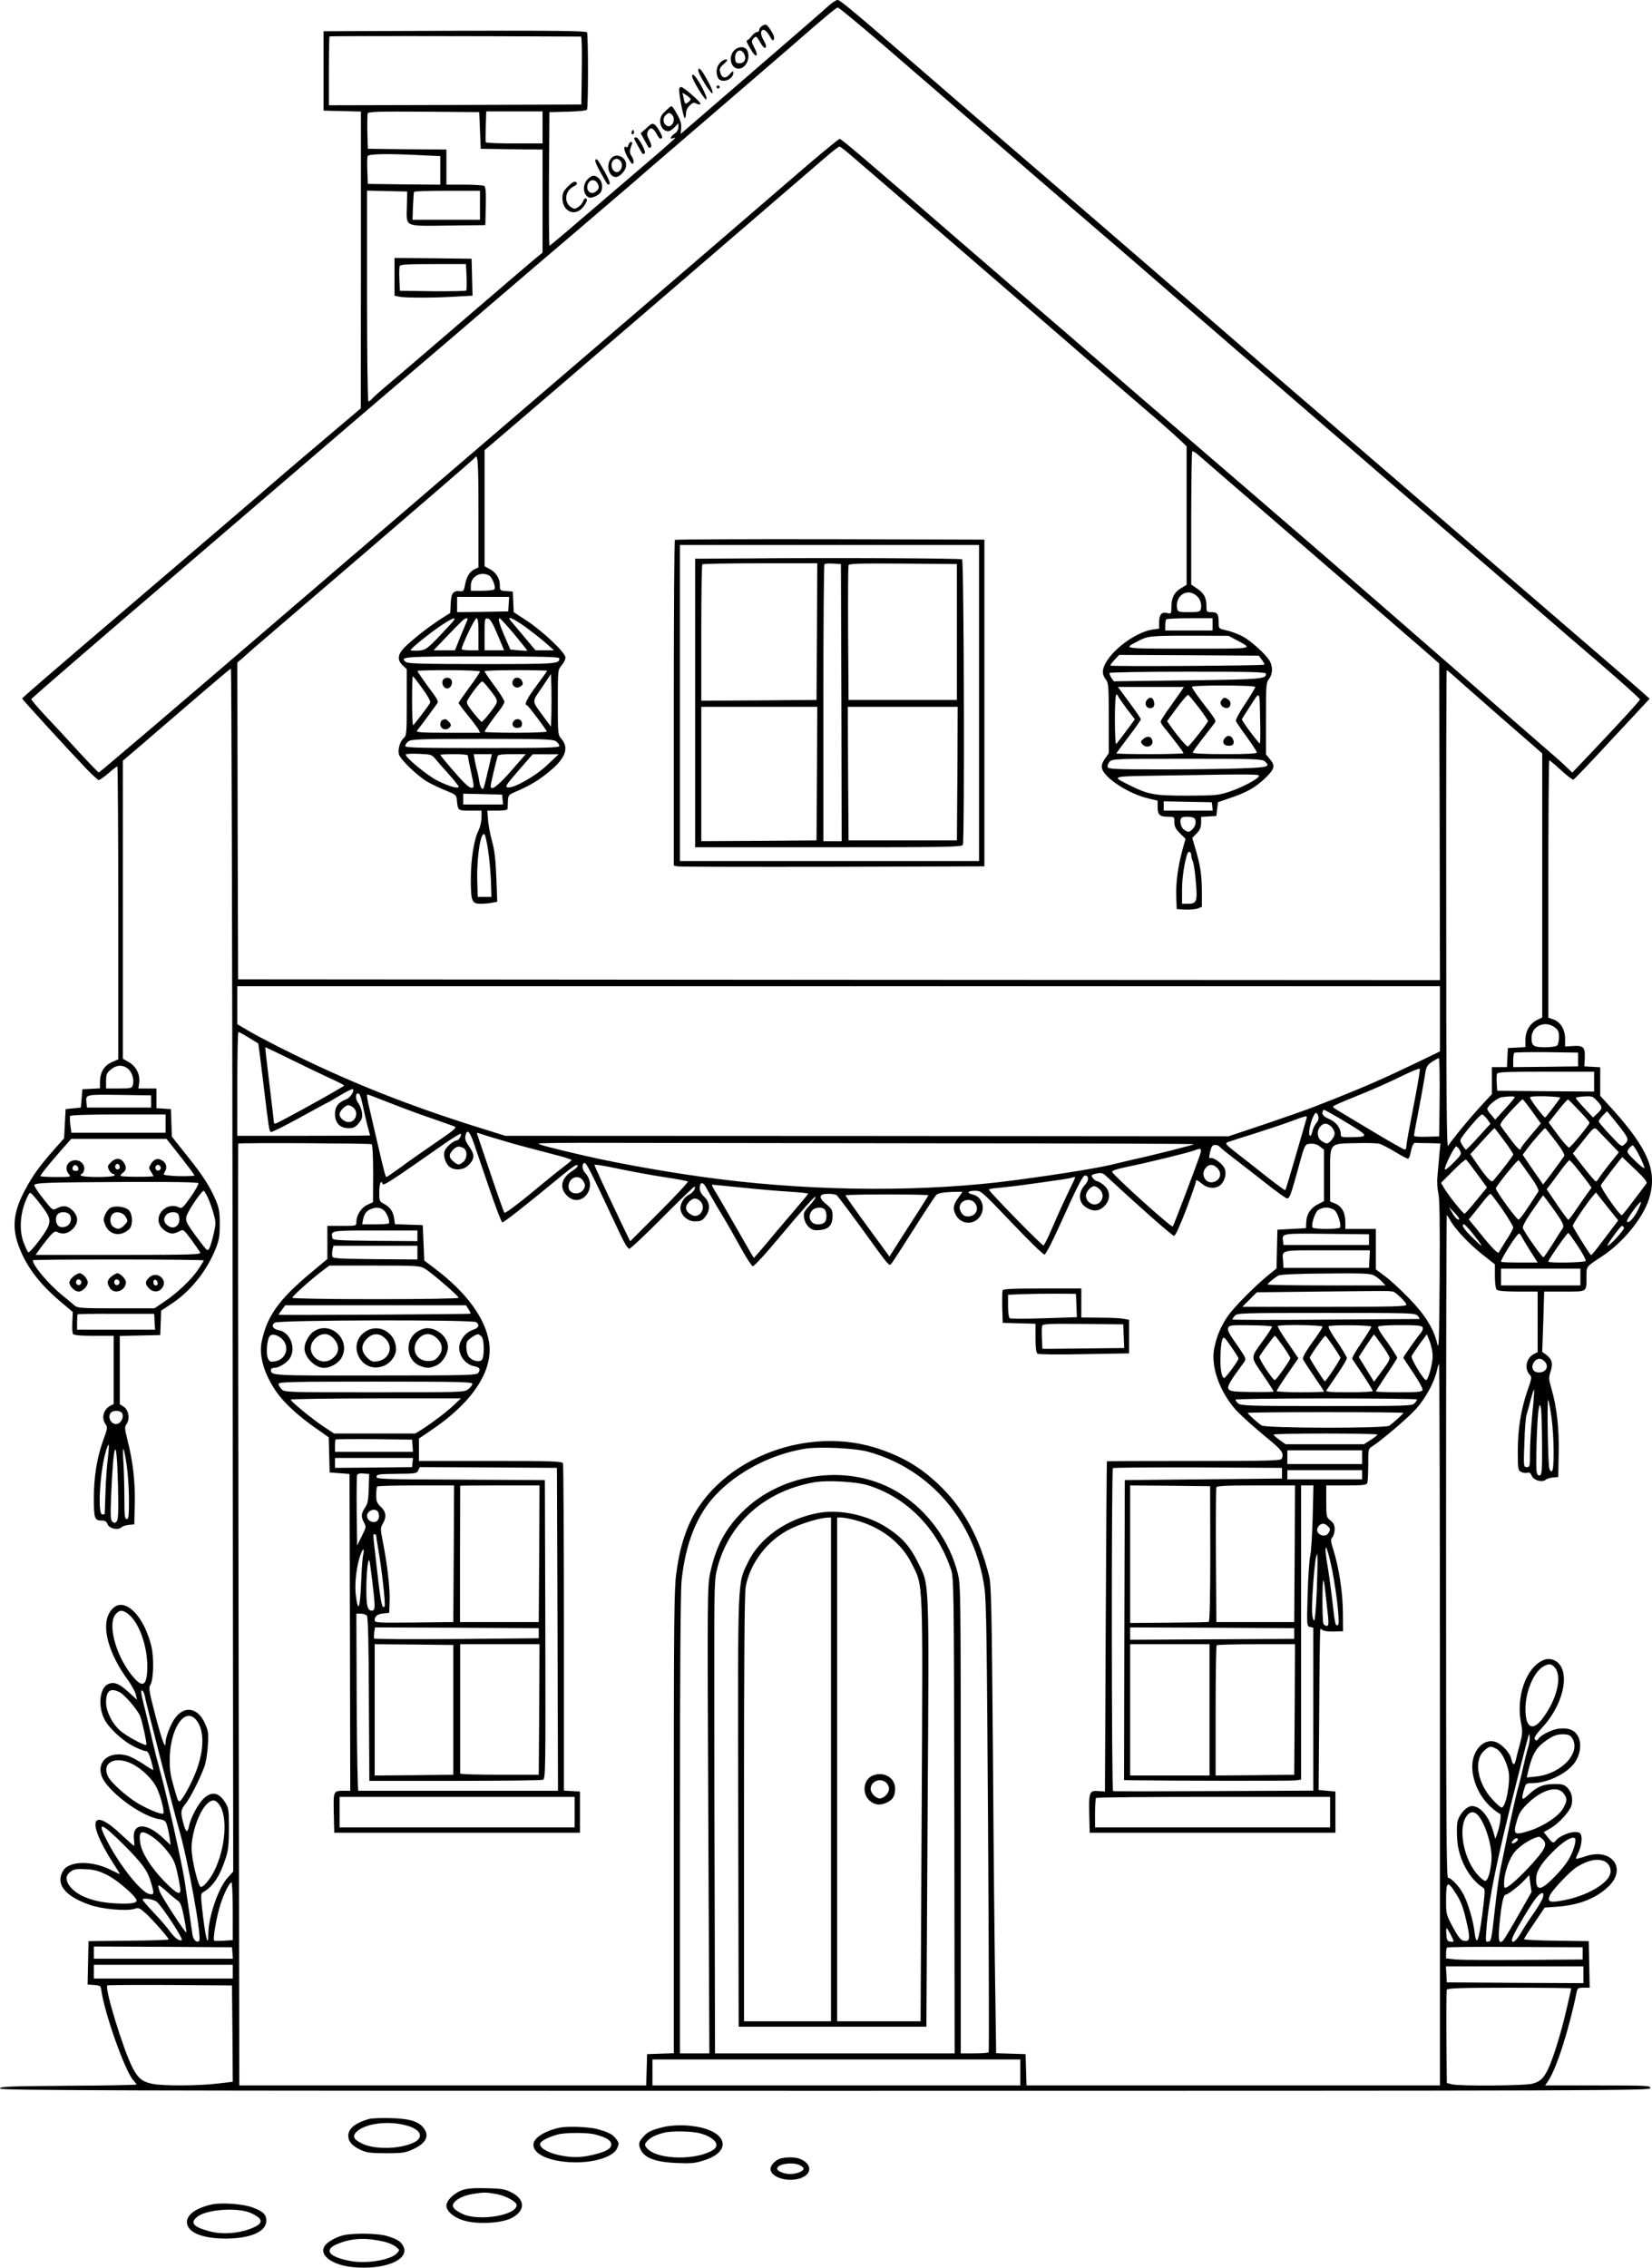 <?xml version="1.0" encoding="UTF-8"?>
<svg xmlns="http://www.w3.org/2000/svg" version="1.0" viewBox="0 0 1082.434 1485.333" preserveAspectRatio="xMidYMid meet">
  <g transform="translate(-183.5,1532.959) scale(0.1,-0.1)" fill="#000000" stroke="none">
    <path d="M7260 15288 c-52 -47 -135 -119 -545 -473 -165 -142 -327 -282 -360 -311 l-60 -52 3 37 c3 29 -4 52 -28 95 -29 52 -34 56 -49 42 -9 -8 -26 -24 -38 -36 -42 -38 -21 -120 31 -120 9 0 28 12 41 26 l25 27 0 -26 c0 -17 -9 -32 -25 -43 -27 -18 -34 -40 -10 -30 8 3 15 4 15 2 0 -1 -44 -41 -97 -87 -54 -46 -238 -204 -410 -351 -171 -147 -314 -268 -317 -268 -4 0 -5 197 -4 438 l3 437 120 3 c71 2 122 7 126 13 9 15 9 492 0 507 -6 9 -201 12 -867 10 l-859 -3 0 -260 0 -260 123 -3 122 -3 0 -972 -1 -972 -263 -223 c-145 -122 -271 -230 -282 -240 -24 -22 -548 -471 -954 -817 -517 -441 -720 -616 -720 -621 0 -5 322 -357 422 -461 39 -40 75 -73 80 -73 6 0 35 20 64 45 28 25 55 45 58 45 3 0 6 -432 6 -959 l0 -960 -43 -19 c-50 -22 -77 -67 -77 -131 l0 -40 -57 -3 -58 -3 -5 -60 -5 -60 -50 -5 -50 -5 -5 -95 -5 -96 -70 -79 c-92 -105 -135 -164 -185 -258 -73 -135 -87 -236 -49 -350 46 -137 132 -256 270 -374 l91 -77 -3 -66 c-2 -36 0 -71 4 -77 6 -9 45 -13 138 -13 l129 0 0 -223 0 -224 -24 -12 c-43 -24 -58 -80 -30 -119 15 -21 14 -28 -15 -107 -41 -114 -61 -237 -61 -381 0 -130 5 -144 52 -144 21 0 31 -6 38 -24 10 -28 66 -41 90 -21 8 8 31 15 50 17 l35 3 3 140 c3 147 -12 272 -49 418 -18 72 -18 79 -3 102 22 34 11 90 -21 111 l-25 16 0 224 0 223 133 3 132 3 3 80 3 80 59 39 c129 83 235 213 296 361 24 60 29 84 29 165 0 81 -4 105 -26 158 -40 93 -83 160 -191 295 l-97 122 -3 90 -3 90 -47 3 -48 3 0 65 0 64 -59 0 -59 0 5 39 c7 53 -20 106 -68 134 l-39 22 0 976 0 976 128 109 c70 60 227 196 350 301 123 106 226 193 230 193 4 0 9 -1773 11 -3940 l4 -3939 -36 -40 c-62 -68 -126 -257 -127 -368 0 -89 -16 -38 -34 109 -17 145 -17 153 -1 163 68 39 112 108 151 230 15 46 19 90 19 190 0 119 -2 133 -24 168 -42 68 -91 76 -144 24 -36 -37 -83 -125 -93 -176 -9 -45 -19 -46 -32 -3 -26 91 -25 105 9 147 32 40 93 161 124 245 9 25 19 86 22 136 5 83 3 96 -20 147 -47 104 -136 117 -198 29 -27 -38 -59 -122 -59 -154 0 -52 -20 0 -65 168 -43 165 -47 188 -35 207 22 35 25 182 6 257 -59 232 -207 344 -277 210 -49 -91 0 -265 121 -430 26 -36 51 -81 55 -100 l8 -34 -56 51 c-63 57 -96 69 -135 51 -53 -26 -66 -139 -25 -225 26 -57 120 -145 192 -181 35 -18 72 -32 81 -32 13 0 22 -16 34 -58 9 -32 16 -61 16 -65 0 -4 -29 13 -65 38 -36 24 -84 49 -107 56 -113 30 -197 -33 -169 -128 28 -97 255 -269 380 -289 36 -6 42 -11 51 -43 6 -20 13 -56 17 -81 l6 -45 -52 48 c-111 104 -203 96 -188 -14 3 -22 3 -39 0 -39 -3 0 -39 32 -80 70 -202 193 -234 92 -57 -183 24 -37 44 -69 44 -72 0 -2 -26 10 -57 26 -124 63 -274 61 -314 -4 -52 -86 9 -166 171 -223 84 -30 246 -44 297 -27 26 9 33 6 74 -31 46 -42 149 -159 149 -170 0 -3 -118 -7 -262 -8 l-263 -3 -3 -142 -3 -142 43 -3 c37 -3 43 -6 46 -28 18 -147 156 -538 212 -598 11 -12 20 -24 20 -26 0 -3 -201 -7 -447 -8 -390 -3 -448 -5 -448 -18 0 -13 607 -15 5405 -15 5139 0 5405 1 5408 17 3 17 -18 18 -343 18 l-346 0 19 28 c55 80 136 333 187 580 6 30 10 32 46 32 l40 0 -3 152 -3 153 -212 3 c-117 1 -213 6 -212 10 0 4 30 52 68 107 l67 100 85 6 c143 11 253 55 333 132 124 118 20 256 -150 198 -32 -11 -60 -18 -62 -16 -2 2 3 16 11 32 20 38 31 96 22 122 -5 16 -15 21 -41 21 -37 0 -102 -28 -123 -54 -18 -22 -22 -21 -54 19 l-27 34 45 26 c58 34 131 116 138 155 9 44 -2 85 -30 112 -20 19 -35 23 -86 22 -71 0 -113 -18 -169 -72 -42 -40 -48 -32 -26 39 11 37 13 39 52 39 102 0 233 65 282 139 35 53 43 123 19 167 -22 42 -62 58 -125 51 -45 -5 -120 -42 -135 -67 -9 -15 -25 -12 -25 6 0 8 22 39 49 67 118 126 174 304 126 397 -23 45 -74 65 -117 46 -115 -49 -182 -242 -146 -417 10 -50 9 -67 -9 -136 -12 -43 -24 -91 -27 -106 -8 -34 -21 -28 -29 12 -8 40 -61 97 -103 111 -50 17 -102 -11 -132 -70 -50 -97 -4 -261 100 -355 27 -25 55 -45 60 -45 12 0 3 -74 -16 -128 l-13 -37 -13 45 c-27 100 -85 170 -140 170 -36 0 -86 -56 -96 -106 -4 -20 -4 -72 -1 -115 8 -125 79 -257 170 -314 14 -9 13 -26 -6 -177 -23 -178 -39 -213 -51 -110 -8 71 -41 183 -71 242 -25 50 -81 110 -102 110 -11 0 -13 388 -13 2170 0 1194 2 2170 5 2170 2 0 11 -13 20 -29 28 -55 122 -156 209 -225 l86 -68 0 -77 c0 -47 5 -82 12 -89 8 -8 54 -12 140 -12 l128 0 0 -198 0 -199 -26 -13 c-48 -26 -62 -93 -28 -132 17 -18 17 -23 -14 -111 -42 -124 -62 -247 -62 -394 0 -114 1 -123 21 -134 12 -6 30 -9 41 -6 13 4 22 -1 28 -17 12 -33 72 -50 95 -27 6 5 26 11 45 13 l35 3 3 155 c3 165 -12 301 -48 426 -18 61 -18 71 -5 111 17 50 9 81 -29 109 l-26 19 7 198 6 197 133 0 c151 0 144 -5 144 95 0 72 -5 65 101 135 138 90 270 252 309 378 56 180 -5 326 -244 591 l-76 83 0 94 0 93 -52 3 -52 3 3 56 c3 70 -10 82 -79 77 l-50 -3 0 49 c0 62 -29 111 -76 128 l-34 12 0 843 c0 464 3 843 6 843 3 0 38 -29 77 -65 39 -36 76 -64 82 -62 5 2 120 122 254 267 l245 263 -45 40 c-24 22 -134 117 -244 212 -550 473 -1039 894 -1914 1649 -108 93 -252 217 -321 276 -69 60 -264 229 -435 377 -170 147 -425 367 -565 488 -140 121 -333 287 -429 370 -96 82 -260 224 -365 314 -105 91 -288 248 -406 351 -499 432 -581 500 -597 500 -10 -1 -38 -19 -63 -42z m347 -240 c486 -420 627 -541 733 -633 115 -100 310 -268 550 -475 85 -73 202 -174 261 -224 58 -50 233 -201 388 -336 156 -135 339 -292 405 -350 67 -58 183 -157 257 -221 74 -64 220 -190 324 -280 105 -90 258 -221 340 -293 83 -71 256 -220 385 -331 426 -367 624 -538 730 -630 58 -50 216 -187 353 -304 136 -117 247 -217 247 -223 0 -8 -140 -161 -378 -411 l-65 -68 -46 44 c-25 24 -64 59 -87 78 -22 19 -177 154 -345 300 -167 147 -398 349 -514 449 -115 101 -291 253 -390 339 -99 86 -261 227 -360 312 -221 191 -643 554 -909 783 -110 94 -308 265 -440 380 -133 115 -317 275 -411 355 -225 194 -293 253 -541 467 -561 486 -746 644 -757 644 -7 0 -150 -118 -317 -263 -551 -475 -1371 -1179 -2240 -1923 -173 -148 -759 -651 -1302 -1117 -543 -466 -991 -847 -995 -847 -5 0 -66 64 -138 142 -71 78 -169 184 -218 235 -48 52 -87 98 -87 103 0 5 440 385 978 845 537 461 1049 899 1137 975 88 75 255 218 370 316 116 98 349 298 519 444 170 146 421 360 556 475 136 116 309 264 386 330 76 67 301 260 499 430 198 170 425 366 505 435 260 227 324 280 335 280 7 0 133 -105 282 -232z m-1965 42 c5 0 7 -100 5 -222 l-3 -223 -827 -3 -827 -2 0 223 c0 123 2 226 4 228 3 3 818 3 1648 -1z m-662 -615 l5 -120 203 -3 202 -2 0 -338 0 -337 -49 -40 c-26 -22 -219 -186 -427 -365 -209 -179 -435 -374 -505 -432 -69 -58 -131 -113 -138 -122 -8 -9 -17 -16 -22 -16 -5 0 -9 301 -9 690 l0 691 131 -3 132 -3 -2 -92 c-3 -144 -24 -134 267 -131 l247 3 3 124 c2 93 -1 126 -10 133 -7 4 -66 8 -130 8 l-118 0 0 115 0 115 -257 2 -258 3 -3 109 c-1 61 0 116 2 123 5 11 74 13 368 11 l363 -3 5 -120z m410 20 l0 -105 -184 0 c-102 0 -186 3 -188 8 -2 4 -2 51 0 105 l3 97 185 0 184 0 0 -105z m848 83 c30 -30 -2 -93 -36 -71 -23 14 -26 47 -7 67 20 19 27 20 43 4z m1202 -291 c104 -89 558 -480 624 -537 84 -72 715 -618 811 -701 102 -89 446 -386 571 -493 38 -33 90 -80 117 -105 l47 -45 0 -453 0 -454 -35 -21 c-45 -26 -65 -64 -65 -124 0 -45 -1 -46 -26 -40 -37 10 -54 -9 -54 -59 l0 -43 -44 -6 c-97 -15 -239 -112 -298 -205 -33 -52 -35 -86 -8 -121 18 -23 20 -42 20 -254 l0 -230 -26 -37 c-18 -27 -23 -43 -18 -63 15 -63 179 -169 307 -197 l57 -14 0 -40 c0 -52 13 -65 67 -65 43 0 43 0 43 -36 0 -28 8 -44 36 -72 l37 -37 -17 -60 c-31 -110 -47 -222 -44 -312 l3 -88 56 -3 c30 -2 67 2 82 7 l27 11 0 107 c-1 106 -11 170 -46 286 l-17 58 29 30 c21 22 29 39 29 69 l0 39 50 3 50 3 5 45 5 45 75 26 c114 38 168 69 232 129 65 62 71 83 33 128 l-25 30 0 235 c0 219 1 236 20 260 23 29 26 77 6 115 -22 42 -127 137 -184 166 -28 14 -74 31 -102 37 -49 11 -50 11 -50 49 0 58 -8 70 -46 70 -33 0 -34 1 -34 40 0 54 -16 85 -62 115 l-38 26 0 433 c1 238 3 436 7 439 3 4 22 -8 43 -26 20 -18 101 -88 181 -157 79 -68 196 -169 259 -224 63 -54 288 -249 500 -432 212 -183 441 -381 510 -441 l125 -109 3 -1037 2 -1037 -3937 2 -3938 3 -3 1037 -2 1038 32 27 c18 16 50 44 72 64 23 20 357 306 743 637 386 331 704 606 708 612 21 34 25 -17 25 -353 l0 -364 -24 -11 c-33 -15 -55 -50 -64 -103 -7 -38 -11 -44 -31 -42 -46 6 -60 -12 -63 -80 l-3 -62 -50 -32 c-72 -45 -170 -120 -232 -177 -63 -57 -71 -96 -28 -136 l25 -23 0 -217 c0 -205 -1 -218 -20 -235 -24 -21 -38 -70 -32 -104 7 -33 119 -142 189 -183 32 -18 87 -44 123 -58 58 -23 65 -29 68 -55 7 -76 5 -75 87 -75 l75 0 0 -45 c0 -25 -9 -63 -19 -84 -30 -57 -51 -191 -51 -316 0 -149 6 -165 64 -165 24 0 58 3 76 7 l33 6 -6 161 c-5 119 -12 180 -28 236 -12 41 -23 103 -26 138 l-5 62 66 0 c46 0 66 4 67 13 0 6 1 30 2 51 2 38 4 40 62 65 84 36 145 73 214 131 101 84 125 150 76 208 -25 30 -25 30 -25 242 0 212 0 212 25 242 14 16 25 39 25 51 0 31 -146 170 -252 240 l-87 57 -3 68 -3 67 -42 3 c-43 3 -43 4 -43 41 0 44 -27 84 -71 106 l-29 16 0 380 0 380 32 27 c18 15 95 81 172 147 77 66 205 176 286 245 195 167 1157 993 1724 1482 55 48 106 88 111 88 6 0 53 -37 105 -83z m-2847 26 l127 -6 0 -94 0 -93 -237 2 -238 3 -3 84 c-2 46 -1 90 2 98 6 15 134 17 349 6z m387 -328 l0 -95 -221 0 -221 0 3 88 c2 48 5 90 7 95 2 4 100 7 218 7 l214 0 0 -95z m60 -2425 c20 -11 45 -74 35 -90 -3 -5 -40 -10 -81 -10 l-74 0 0 33 c0 61 64 97 120 67z m4632 -130 c27 -20 39 -58 31 -91 -5 -16 -15 -19 -78 -19 -67 0 -73 2 -77 23 -15 82 62 137 124 87z m-4504 -57 l-3 -48 -167 -3 -168 -2 0 50 0 50 171 0 170 0 -3 -47z m-379 -130 c-156 -168 -161 -172 -214 -175 -27 -1 -50 0 -50 3 0 10 122 109 198 160 87 59 115 64 66 12z m108 25 c-3 -7 -23 -55 -44 -105 l-37 -93 -70 0 -70 0 84 88 c46 48 92 95 103 105 22 20 42 23 34 5z m73 -93 l0 -105 -55 0 c-30 0 -55 3 -55 8 0 23 85 202 97 202 10 0 13 -24 13 -105z m125 -2 l43 -103 -64 0 -64 0 0 106 c0 101 1 105 21 102 16 -2 31 -27 64 -105z m109 3 c47 -57 86 -106 86 -108 0 -2 -25 -1 -56 2 l-55 5 -33 76 c-38 87 -50 129 -38 129 5 0 48 -47 96 -104z m74 47 c43 -32 104 -79 133 -105 l54 -48 -61 0 -60 0 -74 88 c-40 48 -80 95 -88 105 -32 37 16 17 96 -40z m4502 17 l0 -40 -155 0 -155 0 0 33 c0 19 3 37 7 40 3 4 73 7 155 7 l148 0 0 -40z m155 -102 c114 -61 131 -57 -315 -57 -441 0 -428 -2 -325 51 61 32 81 34 345 34 l245 -1 50 -27z m168 -130 c11 -15 19 -29 16 -32 -8 -7 -1009 -13 -1009 -6 0 5 13 22 29 39 l29 31 458 -2 457 -3 20 -27z m-4603 9 c0 -36 -14 -37 -505 -37 -388 0 -485 3 -500 13 -46 35 -14 37 501 37 407 0 504 -3 504 -13z m-520 -86 c0 -5 -31 -52 -70 -104 -38 -52 -70 -98 -70 -102 0 -3 26 -39 58 -78 33 -40 64 -82 71 -94 l12 -23 -212 0 c-168 0 -209 3 -202 13 28 35 130 174 136 184 4 6 -7 30 -26 55 -52 69 -107 148 -107 153 0 3 92 5 205 5 114 0 205 -4 205 -9z m440 5 c0 -2 -31 -46 -70 -98 -63 -84 -84 -128 -62 -128 7 0 121 -151 130 -172 2 -4 -89 -8 -202 -8 -113 0 -206 3 -206 6 0 8 58 92 97 140 18 23 33 48 33 57 0 9 -29 56 -65 104 -36 49 -65 91 -65 96 0 4 92 7 205 7 113 0 205 -2 205 -4z m5932 -26 c18 -17 158 -140 310 -273 l278 -242 0 -865 0 -865 -33 -16 c-48 -23 -77 -73 -77 -130 l0 -48 -57 -3 -58 -3 -3 -62 -3 -63 -49 0 -50 0 0 -88 0 -89 -82 -89 c-75 -82 -176 -206 -205 -250 -9 -15 -12 332 -12 1549 -1 862 1 1567 3 1567 3 0 20 -14 38 -30z m-1222 6 c0 -34 -23 -36 -512 -43 l-485 -6 -16 23 c-9 13 -14 27 -11 32 3 4 234 8 515 8 426 0 509 -2 509 -14z m-4682 -261 l-3 -85 -46 62 c-82 112 -81 95 -13 195 l59 88 3 -87 c1 -49 1 -126 0 -173z m-845 165 c34 -47 55 -85 51 -93 -18 -30 -107 -147 -112 -147 -4 0 -7 72 -7 160 0 88 2 160 5 160 3 0 31 -36 63 -80z m440 -6 c62 -80 62 -74 6 -148 -28 -37 -54 -66 -59 -64 -4 2 -29 29 -55 61 -36 45 -45 63 -39 76 21 41 90 130 99 127 6 -1 27 -25 48 -52z m5017 16 c0 -5 -30 -55 -66 -110 -37 -54 -64 -105 -61 -113 3 -8 35 -55 71 -104 36 -50 66 -95 66 -102 0 -8 -61 -11 -210 -11 -131 0 -210 4 -210 10 0 5 30 48 68 96 37 47 71 92 76 99 11 15 8 20 -88 144 -36 47 -63 88 -61 92 8 12 415 11 415 -1z m-482 -22 c-9 -13 -43 -61 -76 -108 -34 -47 -62 -90 -62 -97 0 -7 12 -27 28 -45 46 -55 122 -156 122 -162 0 -3 -99 -6 -220 -6 -121 0 -220 2 -220 5 0 2 36 51 80 109 44 57 80 109 80 114 0 5 -34 55 -75 110 l-75 102 216 0 216 0 -14 -22z m514 -211 c2 -75 1 -137 -2 -137 -9 0 -121 151 -118 159 2 4 28 45 58 91 63 97 58 107 62 -113z m-932 175 c0 -4 25 -40 55 -81 l56 -73 -57 -77 c-31 -42 -61 -80 -65 -85 -5 -6 -9 63 -9 157 0 105 4 167 10 167 6 0 10 -3 10 -8z m530 -77 c33 -44 60 -84 60 -88 0 -11 -123 -167 -132 -167 -8 0 -63 63 -105 122 l-31 44 64 87 c36 49 69 87 74 85 5 -2 36 -39 70 -83z m-4212 -221 c12 -8 22 -22 22 -30 0 -12 -72 -14 -505 -14 -433 0 -505 2 -505 14 0 8 10 22 22 30 20 14 82 16 483 16 401 0 463 -2 483 -16z m-789 -117 c14 -17 54 -63 89 -101 34 -38 62 -74 62 -79 0 -16 -61 1 -136 38 -68 33 -219 158 -210 173 2 4 41 6 86 4 79 -3 84 -5 109 -35z m211 25 c0 -5 9 -51 20 -102 24 -114 24 -110 1 -110 -12 0 -54 39 -110 105 -50 57 -91 107 -91 110 0 3 41 5 90 5 50 0 90 -4 90 -8z m134 -94 c-13 -57 -26 -109 -29 -116 -8 -23 -23 -3 -30 41 -3 23 -10 56 -15 72 -5 17 -11 47 -15 68 l-6 37 59 0 60 0 -24 -102z m150 -8 c-89 -101 -134 -134 -134 -98 0 11 35 161 46 196 2 8 30 12 94 12 l90 0 -96 -110z m238 40 c-78 -74 -217 -153 -259 -148 -22 3 -15 13 69 110 l93 107 85 0 85 0 -73 -69z m4700 23 c39 -35 24 -40 -149 -46 -91 -4 -325 -7 -520 -7 -309 0 -354 2 -360 15 -3 9 3 25 12 35 18 19 34 20 508 20 442 0 492 -2 509 -17z m-38 -97 c-8 -20 -108 -73 -191 -101 -74 -25 -89 -26 -278 -27 -217 0 -256 7 -380 69 -120 61 -135 57 240 63 584 10 614 9 609 -4z m-4956 -153 l3 -33 -130 0 -131 0 0 35 0 36 128 -3 127 -3 3 -32z m4650 -45 l3 -28 -160 0 -161 0 0 30 0 31 158 -3 157 -3 3 -27z m-124 -74 c22 -9 20 -50 -4 -74 -24 -24 -29 -24 -58 -4 -21 15 -31 62 -15 77 8 9 56 9 77 1z m-4620 -219 c8 -55 16 -145 18 -200 l3 -100 -45 0 -45 0 -3 110 c-4 150 23 324 48 299 5 -5 16 -54 24 -109z m4606 -26 c0 -11 5 -29 10 -40 6 -10 15 -69 20 -130 12 -133 7 -149 -50 -149 l-40 0 0 93 c0 77 16 181 35 235 7 20 25 14 25 -9z m1630 -1072 l0 -214 -157 -76 c-214 -102 -322 -150 -523 -230 -36 -14 -99 -39 -140 -55 -41 -17 -185 -67 -320 -113 l-245 -82 -2369 2 -2370 1 -115 36 c-519 160 -918 319 -1361 542 -91 46 -191 99 -222 119 l-58 34 0 125 0 124 3940 0 3940 0 0 -213z m754 -58 c21 -16 26 -29 26 -63 0 -23 -5 -47 -12 -54 -7 -7 -40 -12 -78 -12 -77 0 -90 9 -90 62 0 78 90 117 154 67z m-8559 -66 c33 -20 61 -37 62 -38 1 0 16 -116 33 -256 37 -306 38 -317 50 -324 5 -3 91 40 191 95 100 55 183 100 185 100 2 0 37 21 79 46 42 25 79 43 82 40 12 -12 -17 -57 -44 -67 -51 -19 -73 -48 -73 -96 0 -59 33 -93 89 -93 32 0 44 6 66 32 22 26 26 39 22 70 -3 20 -14 49 -25 63 -20 26 -19 69 2 62 11 -4 17 -24 41 -137 8 -36 19 -81 25 -100 5 -19 10 -36 10 -37 0 -2 -196 -3 -435 -3 l-435 0 0 340 c0 187 3 340 7 340 4 0 35 -16 68 -37z m272 -141 c87 -43 202 -98 256 -123 53 -24 97 -46 97 -50 0 -7 -437 -249 -451 -249 -5 0 -9 3 -9 6 0 3 -11 99 -25 213 -33 277 -34 281 -30 281 2 0 74 -35 162 -78z m8438 -2 l0 -45 -212 -3 -213 -2 0 43 c0 24 3 47 7 51 4 3 99 5 212 4 l206 -3 0 -45z m-907 -247 l-3 -257 -82 -2 c-51 -2 -83 1 -83 7 0 5 6 42 14 82 19 95 53 281 61 335 6 35 14 47 43 67 21 13 40 24 45 24 4 1 6 -115 5 -256z m-8595 187 c28 -22 43 -74 32 -109 -6 -19 -14 -21 -91 -21 l-84 0 0 49 c0 43 4 53 31 75 37 31 77 33 112 6z m8438 -172 c-17 -90 -38 -198 -46 -241 -8 -42 -15 -86 -15 -97 0 -11 -5 -20 -11 -20 -6 0 -109 58 -228 130 -119 71 -223 134 -231 139 -8 5 -12 12 -9 15 4 4 60 29 125 55 146 59 221 92 344 152 52 25 96 42 98 38 2 -5 -10 -82 -27 -171z m1169 87 l0 -65 -317 2 -318 3 -3 49 c-2 27 -1 55 2 62 4 12 62 14 321 14 l315 0 0 -65z m-9455 -130 l0 -40 -210 0 -210 0 -3 28 c-7 59 -11 58 215 55 l208 -3 0 -40z m1447 36 c55 -21 109 -42 193 -75 50 -19 142 -53 205 -74 63 -22 126 -44 139 -49 22 -9 13 -17 -120 -108 -79 -54 -183 -127 -230 -162 -48 -35 -89 -63 -92 -63 -6 0 -18 46 -58 220 -17 74 -41 177 -53 228 -13 50 -19 92 -15 92 5 0 18 -4 31 -9z m7488 -8 c-1 -5 -29 -39 -64 -77 l-64 -70 -25 30 c-15 16 -27 34 -27 40 0 19 65 72 95 77 53 7 85 7 85 0z m298 -3 c-7 -15 -94 -129 -99 -130 -9 0 -99 118 -99 131 0 7 34 9 100 8 55 -2 99 -6 98 -9z m242 -22 c37 -40 37 -47 2 -81 l-29 -27 -56 60 c-31 33 -57 64 -57 68 0 4 25 8 55 10 51 3 57 1 85 -30z m-426 -68 l57 -79 -65 -77 c-36 -42 -66 -81 -66 -86 0 -21 -22 -2 -71 64 -30 39 -58 78 -62 85 -6 9 14 38 65 93 40 43 76 79 79 79 3 1 32 -35 63 -79z m309 4 c37 -39 67 -74 67 -78 0 -12 -122 -161 -134 -163 -6 -1 -39 36 -72 81 l-62 83 61 77 c33 42 63 75 67 74 3 -2 36 -35 73 -74z m-8031 19 c34 -31 13 -93 -32 -93 -28 0 -60 27 -60 50 0 22 36 60 57 60 9 0 25 -7 35 -17z m6504 -95 c151 -91 152 -95 27 -97 -57 -1 -63 1 -63 19 0 41 -30 81 -76 100 -31 14 -44 25 -44 40 0 11 5 20 10 20 6 0 72 -37 146 -82z m1800 -40 c50 -64 53 -77 24 -103 -20 -19 -22 -18 -95 61 -41 43 -74 83 -75 88 0 6 12 23 27 39 l28 28 23 -28 c13 -15 43 -54 68 -85z m-1983 80 c4 -14 0 -30 -12 -43 -10 -11 -22 -35 -26 -52 -10 -50 -28 -41 -20 10 9 52 31 107 43 107 5 0 12 -10 15 -22z m-7553 -48 l0 -60 -309 0 -308 0 -7 50 c-4 28 -4 55 -1 60 4 6 127 10 316 10 l309 0 0 -60z m8659 30 l22 -31 -77 -84 c-42 -47 -79 -85 -83 -85 -4 0 -15 14 -25 30 -18 31 -17 31 10 68 50 66 109 131 120 132 5 0 20 -14 33 -30z m-1185 -2 c-4 -13 -35 -121 -70 -242 -35 -120 -65 -220 -67 -222 -2 -3 -51 33 -109 78 -57 46 -146 115 -197 155 -88 68 -92 73 -70 82 13 5 96 32 184 59 88 28 196 64 240 81 97 36 98 36 89 9z m164 -48 c12 -12 22 -32 22 -45 0 -23 -34 -65 -52 -65 -5 0 -20 7 -33 16 -30 19 -34 68 -8 96 21 24 44 23 71 -2z m1132 -91 c33 -44 60 -86 60 -91 0 -9 -77 -109 -131 -172 -12 -14 -40 15 -99 100 l-51 74 77 85 c42 47 79 85 81 85 2 0 30 -36 63 -81z m338 -4 c41 -54 61 -89 56 -97 -19 -30 -137 -189 -139 -186 -1 2 -31 46 -68 98 l-65 96 26 35 c44 58 115 139 121 139 3 -1 34 -39 69 -85z m275 72 c7 -8 41 -43 76 -79 l63 -66 -61 -76 c-34 -43 -66 -86 -72 -97 -6 -11 -14 -19 -19 -17 -5 2 -41 43 -79 92 l-70 90 32 40 c18 23 48 60 67 84 36 45 45 49 63 29z m-7364 -83 c13 -38 58 -170 100 -293 42 -124 81 -226 87 -228 8 -3 147 106 392 308 77 63 102 78 102 61 0 -6 -16 -20 -35 -32 -72 -45 -87 -110 -36 -161 92 -92 209 52 120 148 -21 21 -23 63 -4 65 13 1 40 -53 235 -469 26 -55 49 -93 58 -93 8 0 107 93 219 206 112 113 206 204 209 201 10 -10 -10 -39 -37 -53 -36 -18 -63 -68 -54 -101 10 -42 49 -73 92 -73 43 0 52 5 76 40 27 39 22 87 -13 120 -21 19 -30 37 -30 59 0 39 22 41 41 4 8 -16 39 -71 70 -123 32 -52 70 -118 86 -145 15 -28 53 -94 83 -148 30 -53 60 -99 67 -101 6 -3 69 64 139 147 201 239 269 316 272 306 2 -6 -15 -30 -38 -55 -38 -41 -42 -50 -36 -83 3 -22 16 -45 32 -60 23 -19 35 -22 73 -18 57 6 81 33 81 92 0 39 -5 47 -42 78 -53 44 -48 67 14 67 24 0 48 -4 54 -8 6 -4 75 -95 153 -202 197 -272 191 -265 206 -248 7 7 72 108 145 223 73 116 140 217 149 227 11 11 38 17 94 20 42 2 77 2 77 0 0 -2 -11 -18 -24 -35 -35 -47 -39 -72 -21 -110 35 -75 135 -75 170 0 25 52 -2 116 -55 128 -44 10 -37 25 13 25 42 0 43 -2 242 -210 110 -116 206 -209 214 -208 8 2 49 80 91 173 120 267 160 345 174 345 26 0 27 -32 2 -59 -49 -52 -46 -119 7 -151 46 -28 83 -25 118 9 40 40 41 96 2 133 -16 14 -37 28 -47 30 -19 3 -45 33 -36 41 3 3 19 8 36 11 23 5 36 2 55 -16 228 -211 435 -393 446 -393 10 0 36 58 79 169 35 93 64 176 64 183 0 19 8 16 42 -12 39 -33 96 -34 125 -2 27 29 36 76 20 107 -15 30 -73 71 -91 64 -10 -4 -10 5 -2 41 9 37 15 45 33 45 12 0 25 -5 28 -10 4 -6 50 -44 103 -84 53 -41 149 -115 212 -165 63 -50 121 -91 128 -91 16 0 24 20 63 160 55 202 52 195 91 198 23 2 43 -4 61 -18 l27 -21 0 -169 0 -168 -37 -19 c-49 -24 -76 -64 -79 -115 l-2 -43 -93 -5 -94 -5 -3 -127 -3 -127 -52 -42 c-91 -74 -227 -212 -268 -271 -46 -68 -74 -134 -89 -216 -21 -118 38 -281 145 -400 30 -32 110 -105 179 -162 122 -99 135 -116 120 -154 -6 -14 -66 -16 -575 -16 -313 0 -570 -1 -571 -2 -2 -2 -5 -489 -8 -1083 l-5 -1080 -41 3 c-61 5 -65 -6 -62 -149 l3 -124 805 0 805 0 0 135 0 135 -55 5 -55 5 4 525 c1 289 5 527 7 529 2 2 9 -1 16 -7 7 -6 40 -10 73 -9 l60 2 -1 125 c-1 132 -26 292 -63 410 -18 57 -18 66 -6 80 8 9 15 33 15 53 0 27 -7 41 -27 57 -27 21 -28 24 -28 126 l0 104 131 0 c111 0 133 3 138 16 3 9 6 62 6 120 0 102 0 104 28 121 59 38 233 185 286 245 60 66 118 172 135 246 5 24 12 46 15 49 3 4 6 -1059 6 -2360 l0 -2367 -1355 0 -1354 0 -3 103 -3 102 -96 3 -97 3 -6 422 c-4 232 -11 922 -15 1532 -8 972 -11 1118 -26 1175 -61 243 -158 424 -309 576 -119 118 -232 190 -393 247 -500 180 -1116 -78 -1282 -535 -33 -91 -49 -159 -65 -276 -14 -98 -16 -310 -16 -1627 l0 -1514 -87 -3 -88 -3 -3 -102 -3 -103 -1333 0 -1333 0 -5 3083 c-3 1695 -4 3084 -2 3086 6 6 864 2 874 -4 6 -4 10 -82 10 -193 l-1 -187 -37 -17 c-41 -19 -72 -68 -72 -113 0 -25 -1 -25 -95 -25 l-95 0 0 -109 0 -108 -102 -85 c-214 -178 -293 -287 -328 -455 -21 -96 19 -226 106 -344 47 -64 143 -152 248 -224 l85 -60 3 -115 3 -115 65 -5 65 -5 3 -1037 2 -1038 -42 0 c-69 0 -69 -1 -66 -146 l3 -129 805 0 805 0 0 135 0 135 -52 3 -53 3 0 1064 c0 585 -3 1070 -6 1079 -5 14 -57 16 -475 16 l-469 0 0 74 0 73 68 46 c281 186 422 398 391 587 -25 157 -150 326 -354 480 l-70 53 -5 116 -5 116 -91 3 -91 3 -6 40 c-6 44 -27 73 -69 95 -26 13 -28 19 -28 74 0 32 5 62 10 65 6 3 10 1 10 -4 0 -26 20 -14 420 266 49 33 91 59 94 56 8 -8 -13 -43 -25 -43 -20 0 -70 -42 -80 -68 -12 -32 5 -87 34 -107 35 -24 90 -19 121 12 42 42 43 68 7 120 -25 36 -31 51 -26 75 10 44 27 29 54 -48z m121 35 c36 -10 79 -23 95 -28 30 -10 230 -63 358 -96 37 -10 67 -21 67 -24 -1 -3 -22 -22 -48 -41 -26 -19 -123 -97 -215 -174 -95 -78 -172 -135 -177 -130 -4 5 -45 119 -90 254 -46 135 -85 251 -88 259 -4 11 -1 13 14 7 10 -4 48 -16 84 -27z m-2069 -91 c88 -112 122 -158 118 -159 -25 -4 -97 -5 -146 -1 -60 5 -61 5 -48 26 18 28 10 60 -20 76 -29 16 -49 9 -71 -24 -15 -24 -15 -28 0 -51 9 -13 16 -26 16 -29 0 -6 -203 -6 -213 1 -5 3 1 12 12 20 25 17 27 40 5 71 -20 29 -55 28 -84 -3 -21 -22 -22 -27 -10 -50 7 -14 20 -25 27 -25 8 0 11 -4 8 -10 -3 -6 -52 -10 -110 -10 -58 0 -107 4 -110 10 -3 6 -2 10 4 10 6 0 13 11 17 25 8 33 -20 65 -57 65 -52 0 -77 -53 -42 -92 15 -17 12 -18 -85 -18 -56 0 -102 3 -102 6 0 9 59 82 138 172 l64 72 312 0 312 0 65 -82z m4953 53 c946 0 1717 -3 1715 -6 -6 -5 -276 -74 -394 -99 -44 -10 -93 -22 -110 -26 -84 -24 -342 -67 -665 -110 -579 -78 -1284 -76 -1940 6 -281 35 -638 97 -890 155 -208 48 -299 72 -296 78 3 4 197 6 433 5 235 0 1202 -2 2147 -3z m3030 -55 c42 -25 80 -46 86 -46 5 0 12 12 15 28 11 55 21 77 33 76 6 -1 46 -2 88 -2 l77 -2 -7 -72 c-3 -40 -9 -102 -12 -137 -4 -37 -2 -85 5 -115 9 -37 11 -191 9 -546 -3 -426 -5 -488 -16 -441 -23 98 -79 188 -185 297 -54 56 -125 121 -158 145 l-59 44 0 132 0 133 -100 0 -100 0 0 45 c0 61 -23 103 -66 121 l-34 14 0 174 c0 215 -9 204 172 208 68 2 135 0 150 -4 14 -3 60 -27 102 -52z m1603 -27 c18 -35 32 -71 33 -79 0 -8 -27 12 -59 44 -59 58 -59 59 -43 82 9 13 21 22 26 21 6 -2 24 -32 43 -68z m-7706 51 c30 -16 26 -75 -7 -96 -24 -16 -27 -16 -52 3 -36 27 -39 49 -11 79 25 26 40 29 70 14z m6529 -15 c13 -24 11 -28 -41 -81 -29 -30 -55 -50 -57 -44 -5 15 61 149 74 150 6 0 17 -11 24 -25z m-1702 -28 c-27 -81 -172 -463 -179 -471 -8 -9 -392 337 -397 358 -2 7 29 18 85 30 135 27 414 95 453 110 45 18 51 13 38 -27z m2851 -97 c61 -58 81 -83 74 -92 -121 -162 -157 -208 -162 -208 -15 0 -142 183 -137 196 4 11 137 185 141 184 0 0 38 -36 84 -80z m-1036 -29 l65 -89 -70 -86 c-38 -47 -73 -86 -77 -86 -10 0 -106 121 -133 166 l-21 36 78 78 c43 44 82 77 86 74 4 -2 36 -44 72 -93z m343 -7 c48 -68 65 -101 58 -110 -5 -7 -34 -52 -64 -98 -30 -47 -60 -85 -65 -85 -12 -1 -147 185 -149 204 -1 12 138 185 149 185 2 0 34 -43 71 -96z m315 38 c25 -31 56 -72 69 -89 l23 -33 -27 -37 c-15 -21 -48 -68 -73 -105 -25 -38 -49 -68 -52 -68 -3 0 -37 45 -74 100 l-68 100 29 37 c16 21 47 64 71 96 23 31 45 57 49 57 4 0 28 -26 53 -58z m-9551 12 c0 -8 -7 -14 -15 -14 -15 0 -21 21 -9 33 10 9 24 -2 24 -19z m3570 -65 c80 -12 148 -25 152 -28 4 -4 -79 -93 -185 -199 l-193 -193 -57 118 c-111 233 -177 375 -177 383 0 4 71 -7 158 -26 86 -18 222 -43 302 -55z m-3842 58 c2 -12 -3 -17 -17 -17 -12 0 -21 6 -21 13 0 31 32 34 38 4z m538 12 c10 -17 -13 -36 -27 -22 -12 12 -4 33 11 33 5 0 12 -5 16 -11z m6924 -9 c32 -32 24 -75 -18 -91 -55 -21 -96 48 -55 93 21 24 48 23 73 -2z m-4154 -85 c13 -21 15 -31 6 -50 -23 -49 -102 -40 -102 12 0 59 65 85 96 38z m3224 22 c0 -2 -15 -35 -34 -73 -44 -92 -70 -149 -122 -269 -23 -55 -47 -101 -52 -103 -9 -3 -357 353 -357 365 0 3 14 7 30 9 115 11 170 18 325 40 96 13 180 26 185 29 13 5 25 6 25 2z m-5745 -37 c3 -5 -19 -46 -50 -90 -49 -69 -59 -78 -75 -70 -73 39 -161 -36 -130 -110 13 -31 54 -60 85 -60 9 0 28 6 44 14 27 15 28 15 80 -55 28 -39 54 -76 58 -84 4 -13 -67 -15 -537 -15 l-542 0 27 38 c81 108 96 122 115 112 34 -18 70 -11 101 19 39 40 39 82 0 122 -33 32 -62 36 -104 14 -27 -14 -28 -14 -87 61 -33 41 -60 82 -60 89 0 18 59 20 632 23 274 1 439 -2 443 -8z m3560 -29 c105 -11 245 -23 313 -27 67 -4 122 -10 122 -13 -1 -3 -17 -24 -36 -46 -19 -22 -98 -115 -176 -207 -77 -93 -142 -168 -143 -168 -2 0 -47 78 -101 173 -54 94 -115 200 -136 235 -36 58 -42 72 -35 72 2 0 88 -9 192 -19z m2345 -11 c54 -54 -15 -135 -72 -83 -10 9 -18 27 -18 40 0 26 32 63 55 63 8 0 24 -9 35 -20z m-5842 -57 c12 -27 29 -74 37 -106 15 -53 15 -63 0 -129 -9 -39 -21 -81 -28 -94 -12 -22 -14 -20 -74 60 -88 118 -91 125 -63 178 27 52 89 138 99 138 4 0 17 -21 29 -47z m-1068 -82 c45 -66 40 -91 -36 -194 -37 -49 -70 -85 -74 -80 -5 4 -18 32 -29 61 -35 89 -23 214 29 313 12 22 13 22 46 -17 19 -21 47 -59 64 -83z m10243 -151 c-98 -130 -110 -145 -115 -140 -22 27 -118 182 -118 190 0 13 99 159 133 197 l19 22 73 -92 73 -91 -65 -86z m-4455 250 c-2 -4 -32 -53 -68 -109 -36 -55 -93 -144 -126 -196 l-61 -96 -145 198 c-80 109 -144 200 -143 203 5 8 546 8 543 0z m3761 -92 c39 -57 71 -110 71 -118 0 -8 -20 -46 -45 -83 -24 -38 -46 -74 -49 -80 -5 -13 -46 28 -137 142 l-60 73 34 42 c18 22 48 60 67 84 18 23 37 42 41 42 4 0 39 -46 78 -102z m318 25 c78 -108 90 -131 76 -151 -7 -9 -36 -54 -64 -100 -29 -45 -56 -85 -60 -88 -8 -4 -123 159 -136 192 -3 9 16 46 47 92 58 84 84 121 86 122 1 0 24 -30 51 -67z m-5575 30 c45 -40 -1 -120 -54 -92 -43 23 -50 53 -18 87 25 26 47 28 72 5z m1804 -18 c22 -33 6 -72 -32 -81 -33 -8 -56 5 -68 39 -21 58 66 94 100 42z m4341 -42 c-29 -56 -62 -90 -72 -74 -6 11 84 135 92 127 2 -2 -7 -26 -20 -53z m-8218 0 c22 -18 44 -77 33 -87 -3 -3 -43 -6 -90 -6 l-84 0 6 32 c7 36 22 57 51 68 33 14 61 11 84 -7z m2889 5 c7 -7 12 -26 12 -43 0 -40 -16 -55 -57 -55 -49 0 -71 54 -36 92 18 20 63 24 81 6z m3341 -5 c22 -18 46 -96 36 -114 -4 -5 -44 -9 -90 -9 -46 0 -86 4 -90 9 -10 18 14 96 36 114 11 9 36 17 54 17 18 0 43 -8 54 -17z m817 -60 c-8 -9 -29 12 -49 49 l-19 33 37 -38 c20 -21 34 -41 31 -44z m-9107 33 c22 -26 9 -69 -22 -80 -36 -13 -61 2 -65 38 -4 35 14 56 48 56 15 0 33 -6 39 -14z m715 -2 c25 -64 -28 -111 -76 -67 -22 20 -23 46 -2 67 20 21 70 21 78 0z m8482 -126 c74 -93 74 -100 0 -28 -60 58 -80 90 -58 90 5 0 31 -28 58 -62z m990 41 c6 -11 -92 -119 -108 -119 -10 0 84 129 94 130 4 0 10 -5 14 -11z m-7906 -54 l0 -35 -277 2 c-259 3 -278 4 -281 21 -9 47 -10 47 283 47 l275 0 0 -35z m7605 -70 c31 -47 53 -89 50 -95 -6 -10 -245 -15 -245 -4 0 13 125 192 131 188 4 -2 33 -42 64 -89z m-1370 45 l0 -35 -280 0 -280 0 -3 23 c-8 54 -14 53 285 50 l278 -3 0 -35z m1000 20 c6 -11 31 -54 57 -95 l48 -75 -120 0 c-66 0 -120 2 -120 5 0 21 105 185 118 185 4 0 12 -9 17 -20z m-7235 -105 l0 -45 -277 2 c-260 3 -278 4 -281 21 -2 10 -1 29 2 43 l6 24 275 0 275 0 0 -45z m6238 -42 l-3 -58 -280 0 -280 0 -3 44 c-6 76 -24 71 288 71 l281 0 -3 -57z m-7638 -9 c0 -3 -16 -30 -36 -59 -43 -65 -138 -155 -223 -212 l-64 -43 -252 0 c-225 0 -253 2 -271 18 -10 9 -48 41 -84 70 -90 74 -190 193 -190 227 0 3 252 5 560 5 308 0 560 -3 560 -6z m1450 -55 c46 -28 220 -178 220 -190 0 -5 -223 -9 -545 -9 -306 0 -545 4 -545 9 0 10 123 121 194 174 l49 37 296 0 c284 0 297 -1 331 -21z m7570 -54 l0 -55 -260 0 -260 0 0 55 0 55 260 0 260 0 0 -55z m-1353 11 c15 -8 39 -26 52 -40 l24 -26 -386 0 c-213 0 -387 3 -387 6 0 7 45 44 72 59 11 7 131 12 308 13 237 3 294 0 317 -12z m124 -106 c15 0 89 -71 89 -86 0 -12 -86 -14 -537 -14 l-538 0 48 48 47 47 428 5 c235 3 433 4 440 3 8 -2 18 -3 23 -3z m-6056 -116 c9 -14 15 -27 13 -29 -4 -4 -1258 -11 -1258 -7 0 2 10 16 22 32 l22 30 592 0 592 0 17 -26z m-2057 -82 l3 -52 -255 0 -256 0 0 48 c0 27 2 51 4 53 3 2 116 4 253 3 l248 0 3 -52z m8277 38 c10 -11 14 -20 9 -20 -5 0 -282 -2 -616 -4 -335 -3 -608 -2 -608 1 0 4 7 15 17 25 15 17 47 18 598 18 569 0 582 0 600 -20z m-6169 -41 c23 -19 16 -37 -20 -49 -40 -13 -72 -45 -87 -88 -21 -61 25 -137 92 -151 37 -7 45 -20 27 -44 -12 -15 -64 -17 -677 -17 -688 -1 -680 -1 -681 38 0 6 9 12 20 12 30 0 75 26 99 56 50 63 11 176 -65 190 -41 8 -55 31 -29 50 24 18 1300 21 1321 3z m5214 -29 c0 -5 -25 -44 -56 -87 -88 -121 -87 -106 -5 -227 39 -57 71 -107 71 -111 0 -3 -66 -4 -147 -3 -194 4 -192 -6 -44 199 12 17 8 26 -35 89 -71 101 -78 115 -71 134 6 15 24 17 147 15 77 0 140 -5 140 -9z m330 0 c0 -6 -17 -34 -38 -63 -75 -104 -94 -137 -89 -151 3 -8 35 -57 71 -110 36 -52 66 -98 66 -101 0 -3 -70 -5 -155 -5 -85 0 -155 4 -155 8 0 5 32 55 71 112 l71 103 -70 103 c-39 56 -68 105 -65 108 11 11 293 7 293 -4z m320 0 c0 -6 -29 -53 -65 -106 -36 -52 -63 -99 -60 -105 4 -5 35 -53 71 -106 35 -53 64 -101 64 -105 0 -4 -70 -8 -156 -8 -121 0 -154 3 -148 13 4 6 36 53 71 104 35 51 63 99 63 107 0 7 -29 57 -65 109 -43 63 -61 97 -53 100 25 10 278 7 278 -3z m337 -6 c3 -8 -3 -25 -14 -37 -23 -26 -113 -154 -113 -160 0 -3 30 -48 66 -101 37 -55 63 -103 60 -111 -4 -12 -33 -15 -156 -15 -82 0 -150 3 -150 6 0 3 32 52 70 110 39 57 70 107 70 109 0 8 -49 83 -93 142 -21 29 -36 57 -32 63 4 6 60 10 146 10 117 0 141 -3 146 -16z m-7469 -80 c46 -52 19 -129 -50 -141 -34 -5 -38 -3 -49 23 -12 33 -4 121 13 142 16 19 58 7 86 -24z m1303 20 c19 -23 18 -142 -1 -154 -21 -14 -62 -3 -82 22 -18 20 -24 84 -10 104 11 15 55 44 68 44 6 0 17 -7 25 -16z m5898 -54 c28 -38 51 -77 51 -86 0 -8 -10 -30 -23 -47 -13 -18 -36 -49 -51 -70 l-28 -38 -50 81 -50 81 48 74 c27 40 50 74 51 74 1 1 24 -30 52 -69z m333 -72 c1 -47 -29 -158 -43 -158 -16 0 -101 141 -95 157 4 9 28 44 53 80 l47 63 19 -47 c10 -26 19 -68 19 -95z m-979 62 c26 -37 47 -72 47 -76 0 -12 -93 -144 -102 -144 -14 0 -108 142 -101 154 20 35 96 136 101 136 4 0 28 -32 55 -70z m327 3 c25 -37 46 -71 48 -75 4 -8 -98 -162 -103 -156 -17 19 -98 146 -98 154 0 13 94 144 102 144 3 0 26 -30 51 -67z m-662 -13 c23 -33 42 -64 42 -68 0 -15 -86 -131 -95 -129 -17 6 -27 71 -23 157 4 84 12 115 27 106 4 -3 26 -32 49 -66z m2046 -86 c33 -32 13 -74 -36 -74 -38 0 -55 33 -33 66 18 28 46 31 69 8z m-7024 -148 c0 -8 -12 -24 -26 -35 -26 -21 -35 -21 -615 -21 -576 0 -589 0 -609 20 -11 11 -20 27 -20 35 0 13 77 15 635 15 543 0 635 -2 635 -14z m6945 -197 c-8 -85 -15 -198 -15 -251 0 -93 -1 -98 -21 -98 -21 0 -22 2 -16 158 2 86 9 171 15 187 5 17 18 61 27 98 10 37 19 66 22 64 2 -3 -3 -74 -12 -158z m-7060 63 c-49 -47 -144 -119 -209 -161 l-50 -31 -266 0 -266 0 -70 46 c-78 53 -214 164 -214 176 0 4 251 8 558 8 l557 0 -40 -38z m6305 31 c0 -3 -7 -15 -17 -25 -15 -17 -46 -18 -576 -18 -507 0 -562 2 -579 17 -10 9 -18 20 -18 25 0 4 268 8 595 8 327 0 595 -3 595 -7z m881 -118 c17 -131 19 -347 2 -352 -7 -3 -14 6 -17 19 -9 43 -15 463 -7 448 5 -8 14 -60 22 -115z m-62 -166 c1 -175 -1 -208 -14 -213 -10 -3 -17 3 -21 21 -8 31 2 363 13 414 7 33 7 33 14 9 4 -14 7 -118 8 -231z m-9301 187 c7 -33 -19 -67 -47 -64 -32 4 -51 48 -31 73 19 22 74 16 78 -9z m8392 9 c0 -6 -62 -62 -92 -84 -27 -18 -811 -17 -837 2 -29 20 -91 76 -91 82 0 3 230 5 510 5 281 0 510 -2 510 -5z m-170 -142 c-1 -5 -20 -20 -44 -35 l-44 -28 -257 0 -257 0 -39 28 c-21 15 -39 30 -39 35 0 4 153 7 340 7 187 0 340 -3 340 -7z m-6322 -73 l3 -40 -255 0 -256 0 0 38 c0 21 2 41 4 43 2 2 116 3 253 2 l248 -3 3 -40z m-1997 -87 c-6 -48 -13 -149 -15 -223 -3 -74 -5 -136 -5 -137 -1 -2 -8 -3 -16 -3 -31 0 -16 275 22 408 8 30 17 51 20 48 3 -2 0 -44 -6 -93z m4981 48 c407 -112 700 -452 763 -889 13 -90 16 -339 24 -1572 5 -806 7 -1468 4 -1472 -2 -5 -44 -8 -94 -8 l-89 0 0 1533 c0 1503 0 1535 -20 1613 -53 210 -193 403 -376 520 -315 202 -767 149 -1038 -122 -111 -112 -171 -226 -208 -398 -18 -88 -19 -134 -12 -1618 l7 -1528 -97 0 -96 0 0 1500 c0 987 4 1534 11 1598 26 243 99 426 220 556 143 153 358 266 579 305 94 17 334 6 422 -18z m-4914 -220 c4 -170 2 -224 -8 -236 -10 -12 -15 -13 -28 -3 -13 11 -14 36 -9 168 16 377 37 410 45 71z m57 133 c8 -54 15 -156 15 -226 0 -107 -2 -128 -15 -128 -13 0 -15 21 -15 133 0 72 -3 177 -6 232 -4 55 -4 97 0 94 3 -3 13 -50 21 -105z m8095 51 l0 -45 -245 0 -245 0 0 45 0 45 245 0 245 0 0 -45z m-6222 -35 l-3 -30 -253 -3 -252 -2 0 33 0 32 256 0 255 0 -3 -30z m950 -1092 l3 -1058 -650 0 c-358 0 -654 0 -658 0 -5 0 -9 261 -11 580 l-2 580 29 0 c16 0 34 -6 40 -13 7 -10 12 -174 13 -548 l3 -534 560 0 c308 0 568 3 578 7 16 7 17 61 15 985 l-3 978 -553 3 c-520 2 -553 3 -550 20 3 15 18 17 133 18 123 1 131 2 140 23 l10 21 450 -2 449 -3 4 -1057z m4747 1022 l0 -35 -515 -5 -515 -5 -3 -982 -2 -983 42 -1 c283 -4 1052 -5 1081 -1 l37 5 0 963 0 964 41 0 40 0 -5 -207 c-3 -115 -10 -228 -16 -253 -6 -25 -14 -139 -17 -253 -6 -207 -6 -208 16 -214 l21 -5 0 -533 0 -534 -652 -3 c-359 -2 -656 -2 -660 0 -10 4 -11 2106 -1 2115 3 4 254 6 557 5 l551 -3 0 -35z m525 -10 l0 -30 -245 0 -245 0 0 30 0 30 245 0 245 0 0 -30z m-6509 -90 c-2 -71 -7 -101 -21 -120 -28 -41 -31 -63 -12 -99 18 -33 17 -33 -13 -94 l-30 -61 -3 224 c-1 124 0 231 3 238 3 9 18 12 42 10 l37 -3 -3 -95z m3274 20 c250 -79 447 -278 539 -544 21 -61 21 -70 24 -1618 l2 -1558 -785 0 -785 0 -2 878 c-2 482 -3 1181 -3 1552 0 675 0 675 23 760 79 288 312 493 629 550 85 16 280 5 358 -20z m-2717 -447 l-3 -448 -257 -3 c-247 -2 -258 -2 -258 17 0 25 19 39 60 43 l35 3 3 77 c3 81 -15 241 -45 391 -16 82 -16 89 0 116 26 44 22 79 -13 111 -25 24 -30 35 -30 77 0 27 3 53 7 56 3 4 118 7 255 7 l248 0 -2 -447z m560 0 l-3 -448 -258 0 -258 0 0 445 c1 245 1 446 1 448 0 1 117 2 260 2 l260 0 -2 -447z m4397 0 c0 -286 -4 -444 -10 -447 -5 -2 -124 -4 -262 -5 l-253 -2 0 451 0 450 262 -2 262 -3 1 -442z m553 0 l-3 -448 -255 0 -255 0 -3 435 c-1 239 0 441 3 448 3 9 65 12 260 12 l255 0 -2 -447z m-6003 267 c10 -32 -4 -60 -29 -60 -26 0 -46 17 -46 40 0 40 63 57 75 20z m6219 -86 c19 -18 19 -20 6 -45 -20 -36 -87 -10 -73 29 13 34 42 41 67 16z m-6234 -63 c0 -4 6 -46 14 -92 24 -138 48 -358 41 -370 -16 -25 -25 18 -49 232 -30 263 -29 239 -16 239 6 0 10 -4 10 -9z m6264 -226 c32 -170 51 -351 38 -359 -17 -10 -20 3 -37 155 -9 79 -23 182 -31 228 -8 46 -14 95 -14 110 1 22 3 20 15 -14 7 -22 20 -76 29 -120z m-6349 103 c-5 -18 -11 -103 -14 -188 -7 -170 -20 -199 -35 -75 -9 74 6 198 34 269 14 37 24 32 15 -6z m6248 -238 c-5 -118 -12 -195 -18 -195 -5 0 -12 25 -13 55 -4 60 15 319 26 360 l7 25 2 -25 c2 -14 0 -113 -4 -220z m-6189 65 c21 -176 21 -195 -4 -195 -13 0 -22 9 -27 28 -16 54 -5 318 12 301 2 -2 10 -63 19 -134z m6246 -82 c5 -43 12 -108 16 -145 6 -58 4 -68 -9 -68 -8 0 -18 7 -21 16 -8 21 -8 289 0 281 4 -3 10 -41 14 -84z m-7837 -142 c66 -59 117 -204 117 -336 0 -118 -25 -143 -81 -82 -115 123 -184 350 -128 421 27 34 50 33 92 -3z m2682 -119 l0 -33 -537 -5 c-295 -2 -539 -1 -541 3 -3 5 -2 23 0 41 l5 32 537 -2 536 -3 0 -33z m4950 -2 l0 -35 -537 -3 -538 -3 0 40 0 41 538 -2 537 -3 0 -35z m-5510 -500 l0 -425 -257 -3 -258 -2 0 430 0 430 258 -2 257 -3 0 -425z m563 3 l-3 -428 -257 0 c-142 0 -258 3 -258 8 0 4 0 196 0 427 l0 420 260 0 260 0 -2 -427z m4392 -3 l0 -430 -260 0 -260 0 0 430 0 430 260 0 260 0 0 -430z m558 3 l-3 -428 -257 -3 -258 -2 0 423 c0 233 3 427 7 430 3 4 120 7 260 7 l253 0 -2 -427z m1701 278 c56 -56 18 -216 -81 -343 -63 -81 -108 -53 -108 67 0 115 55 245 119 280 35 19 48 18 70 -4z m-9399 -166 c32 -16 116 -115 133 -155 14 -34 46 -184 41 -189 -9 -9 -134 59 -173 94 -52 47 -91 126 -91 183 0 78 28 99 90 67z m163 -22 c8 -47 193 -764 227 -883 58 -202 149 -703 130 -723 -15 -16 -39 6 -44 41 -14 102 -39 268 -52 357 -17 110 -119 568 -159 710 -14 50 -37 140 -51 200 -13 61 -36 154 -49 208 -14 54 -25 105 -25 113 0 24 17 7 23 -23z m334 -155 c63 -70 58 -219 -13 -379 -33 -76 -82 -159 -94 -159 -4 0 -10 8 -13 18 -44 143 -50 174 -50 252 -1 199 95 350 170 268z m8730 -186 c-8 -26 -22 -83 -32 -127 -9 -44 -23 -100 -30 -125 -15 -49 -52 -216 -84 -375 -11 -55 -27 -131 -35 -170 -8 -38 -22 -135 -31 -215 -29 -258 -28 -254 -49 -258 -17 -4 -18 2 -11 90 14 182 70 457 186 912 43 171 82 322 86 336 l8 25 3 -23 c2 -13 -3 -45 -11 -70z m287 66 c66 -95 -68 -239 -237 -255 l-58 -6 6 29 c29 124 54 168 125 216 44 30 65 37 102 38 37 0 50 -5 62 -22z m-495 -73 c31 -15 65 -78 80 -145 15 -67 -17 -240 -45 -240 -6 0 -34 24 -61 54 -98 107 -123 256 -54 318 36 32 42 33 80 13z m-8944 -96 c67 -32 140 -102 168 -162 26 -55 51 -156 42 -166 -10 -9 -100 27 -167 67 -72 43 -173 133 -194 173 -46 90 40 140 151 88z m9384 -195 c26 -34 26 -49 -2 -99 -28 -50 -123 -114 -212 -144 -112 -36 -119 -31 -89 70 12 41 28 66 67 104 94 92 195 121 236 69z m-6479 -124 l0 -100 -770 0 -770 0 0 100 0 100 770 0 770 0 0 -100z m4950 0 l0 -100 -770 0 -770 0 0 93 c0 52 3 97 7 100 3 4 350 7 770 7 l763 0 0 -100z m-7279 50 c58 -77 42 -285 -32 -435 -28 -55 -69 -105 -88 -105 -17 0 -60 179 -61 252 0 106 54 256 109 299 30 24 48 21 72 -11z m8244 -66 c52 -53 101 -214 92 -306 -7 -75 -24 -128 -41 -128 -7 0 -26 15 -43 33 -93 97 -136 298 -83 385 22 35 49 41 75 16z m-8864 -203 c118 -119 150 -163 173 -241 23 -76 21 -83 -11 -76 -54 12 -189 181 -272 339 -75 142 -50 137 110 -22z m183 57 c52 -34 121 -114 143 -165 12 -31 24 -81 38 -165 9 -59 -17 -49 -104 40 -86 88 -147 185 -157 249 -12 81 6 90 80 41z m9108 -15 c31 -28 21 -58 -41 -130 -69 -81 -157 -165 -188 -182 -22 -11 -23 -10 -23 27 0 51 26 136 56 183 30 48 117 108 173 118 3 1 13 -6 23 -16z m209 -45 c-22 -72 -49 -115 -118 -189 -97 -102 -132 -111 -133 -31 0 52 28 101 105 178 69 71 131 109 149 93 6 -5 4 -25 -3 -51z m-371 42 c0 -5 -9 -14 -20 -20 -22 -12 -27 -1 -8 18 14 14 28 16 28 2z m564 -140 c32 -12 51 -50 42 -83 -16 -65 -152 -144 -299 -173 -98 -19 -114 -14 -98 29 13 33 133 160 178 188 72 44 130 57 177 39z m-9808 -91 c66 -32 194 -143 194 -168 0 -18 -47 -24 -148 -18 -131 8 -235 46 -286 107 -30 36 -33 70 -8 92 27 25 43 28 113 24 50 -2 83 -11 135 -37z m9248 -263 c-47 -83 -92 -158 -100 -166 -28 -29 -35 1 -23 116 12 124 25 184 40 184 15 0 87 56 124 96 l30 32 7 -55 8 -56 -86 -151z m-8424 25 l0 -189 -57 -4 c-32 -2 -61 -2 -65 1 -10 9 17 162 42 239 23 72 59 142 72 142 4 0 8 -85 8 -189z m8015 115 c36 -56 48 -90 75 -211 19 -87 14 -105 -25 -97 -19 3 -35 24 -70 88 -44 82 -45 85 -45 177 0 127 8 132 65 43z m-8445 12 c26 -24 58 -50 70 -58 18 -12 26 -36 41 -110 10 -52 16 -96 15 -98 -6 -6 -163 235 -174 267 -19 55 -15 55 48 -1z m9015 -35 c-4 -16 -29 -59 -56 -98 -27 -38 -63 -93 -80 -122 -31 -54 -56 -80 -65 -70 -10 10 6 44 77 164 68 113 99 153 121 153 6 0 7 -11 3 -27z m-9082 -31 c36 -32 173 -240 163 -249 -12 -12 -46 12 -77 55 -18 26 -66 81 -106 123 -40 42 -73 80 -73 86 0 14 73 3 93 -15z m8476 -212 c26 -50 26 -52 -1 -48 -19 2 -24 10 -26 46 -2 23 -1 42 1 42 3 0 14 -18 26 -40z m-7981 -122 l3 -38 -455 0 -456 0 0 40 0 40 453 -2 452 -3 3 -37z m8847 -3 l0 -40 -385 -3 c-212 -2 -413 0 -447 3 l-63 7 0 32 c0 18 3 36 6 39 4 4 205 6 448 4 l441 -2 0 -40z m-8845 -120 l0 -45 -455 0 -455 0 0 45 0 45 455 0 455 0 0 -45z m8850 -20 l0 -55 -447 2 -448 3 -3 53 -3 52 450 0 451 0 0 -55z m-8852 -385 l2 -316 -102 -12 c-127 -15 -360 -16 -427 -1 -65 14 -91 35 -128 106 -58 111 -184 519 -165 538 3 3 188 4 411 3 l406 -3 3 -315z m8772 296 c0 -3 -14 -65 -31 -138 -35 -154 -91 -333 -124 -398 -29 -57 -50 -75 -101 -89 -50 -13 -473 -16 -524 -4 l-35 9 -3 299 c-1 165 0 305 3 312 3 10 93 13 410 13 223 0 405 -2 405 -4z m-3610 -551 l0 -85 -1205 0 -1205 0 0 85 0 85 1205 0 1205 0 0 -85z M4420 13516 l0 -123 31 -7 c41 -8 237 -8 373 1 l107 6 -3 121 -3 121 -252 3 -253 2 0 -124z m472 2 c2 -46 1 -86 -2 -91 -4 -4 -103 -6 -221 -5 l-214 3 -3 74 c-2 41 -1 80 2 88 4 10 50 13 220 13 l214 0 4 -82z M6257 11793 c-4 -3 -7 -485 -7 -1069 l0 -1064 23 -5 c12 -3 470 -4 1017 -3 l995 3 0 1070 0 1070 -1011 3 c-556 1 -1014 -1 -1017 -5z m1993 -1068 l0 -1035 -980 0 -980 0 0 1035 0 1035 980 0 980 0 0 -1035z M6723 11672 l-333 -2 0 -945 0 -945 874 0 c788 0 874 2 880 16 12 30 7 1862 -5 1870 -12 7 -856 11 -1416 6z m465 -479 l-3 -448 -377 -3 -378 -2 0 443 c0 244 3 447 7 450 3 4 174 7 380 7 l373 0 -2 -447z m160 -465 l2 -908 -60 0 -60 0 0 903 c0 497 3 907 7 911 4 4 30 6 58 4 l50 -3 3 -907z m757 462 l0 -445 -355 0 -355 0 -3 435 c-1 239 0 441 3 448 3 10 80 12 357 10 l353 -3 0 -445z m-917 -927 l-3 -438 -377 -3 -378 -2 0 440 0 440 380 0 380 0 -2 -437z m920 0 l-3 -438 -355 0 -355 0 -3 438 -2 437 360 0 360 0 -2 -437z M4735 10870 c-7 -23 10 -50 30 -50 20 0 37 27 30 50 -4 13 -15 20 -30 20 -15 0 -26 -7 -30 -20z M4733 10613 c-7 -2 -13 -15 -13 -28 0 -28 34 -43 55 -25 19 16 19 25 -1 44 -16 17 -21 18 -41 9z M5194 10868 c-9 -28 20 -52 47 -37 11 5 19 14 19 19 0 42 -53 57 -66 18z M5201 10607 c-18 -23 -2 -49 28 -45 20 2 26 8 26 28 0 29 -34 40 -54 17z M9839 10744 c-16 -20 -1 -48 29 -52 29 -4 41 37 16 55 -23 17 -29 16 -45 -3z M9860 10495 c-20 -25 -8 -50 25 -50 21 0 31 5 33 18 4 21 -14 47 -33 47 -7 0 -18 -7 -25 -15z M9350 10745 c-16 -19 -9 -49 14 -53 26 -5 40 12 32 42 -7 29 -27 34 -46 11z M9328 10491 c-19 -16 -20 -21 -9 -35 28 -34 80 -11 65 28 -9 24 -32 26 -56 7z M8404 6877 c-2 -7 -3 -58 -2 -113 l3 -99 108 -3 107 -3 0 -93 c0 -63 4 -97 13 -103 7 -5 135 -7 306 -3 l294 5 0 110 0 110 -39 7 c-21 4 -92 7 -156 7 l-118 1 0 95 0 95 -255 0 c-203 0 -257 -3 -261 -13z m484 -98 l3 -77 -215 -7 c-118 -4 -219 -4 -225 0 -6 3 -11 38 -11 80 l0 74 98 4 c53 2 153 3 222 3 l125 -1 3 -76z m310 -201 l3 -78 -201 -2 c-110 -1 -230 -3 -267 -3 l-68 0 -3 69 c-2 38 -1 75 2 83 5 11 54 13 268 11 l263 -3 3 -77z M2562 7420 c-13 -5 -29 -26 -38 -45 -13 -31 -12 -39 1 -70 20 -50 71 -71 119 -51 19 8 39 23 45 34 17 31 13 87 -7 112 -20 24 -84 35 -120 20z m97 -62 c15 -25 14 -29 -8 -52 -27 -29 -47 -32 -75 -11 -21 16 -24 58 -6 80 21 25 72 15 89 -17z M2316 6969 c-14 -11 -26 -29 -26 -40 0 -25 35 -59 60 -59 26 0 60 34 60 60 0 23 -33 60 -54 60 -7 0 -25 -9 -40 -21z m50 -30 c10 -17 -13 -36 -27 -22 -12 12 -4 33 11 33 5 0 12 -5 16 -11z M2566 6969 c-30 -23 -33 -45 -10 -77 30 -44 104 -16 104 40 0 19 -37 58 -56 58 -6 0 -23 -9 -38 -21z m50 -30 c10 -17 -13 -36 -27 -22 -12 12 -4 33 11 33 5 0 12 -5 16 -11z M2810 6960 c-25 -25 -25 -41 0 -68 25 -27 61 -28 83 -4 22 24 21 55 -1 75 -25 23 -58 21 -82 -3z m58 -33 c2 -10 -3 -17 -12 -17 -10 0 -16 9 -16 21 0 24 23 21 28 -4z M3894 6611 c-33 -20 -64 -75 -64 -113 0 -59 69 -128 128 -128 40 0 91 28 112 62 70 114 -62 249 -176 179z m130 -52 c37 -44 35 -90 -6 -124 -87 -73 -199 45 -119 126 41 41 90 40 125 -2z M4233 6610 c-131 -80 -35 -280 110 -229 48 16 87 67 87 111 0 106 -109 172 -197 118z m128 -49 c54 -54 25 -135 -53 -148 -32 -5 -41 -1 -68 25 -40 41 -41 83 -1 123 20 20 39 29 61 29 22 0 41 -9 61 -29z M4573 6610 c-87 -53 -80 -187 12 -226 45 -18 66 -18 111 3 40 19 74 75 74 120 0 64 -67 123 -137 123 -15 0 -42 -9 -60 -20z m128 -49 c36 -37 38 -79 5 -118 -19 -22 -32 -28 -66 -28 -80 0 -116 82 -64 144 35 42 84 43 125 2z M7198 5420 c-205 -37 -385 -163 -462 -323 -69 -144 -67 -67 -64 -1632 l3 -1410 615 0 615 0 8 1395 c10 1570 13 1492 -63 1645 -50 102 -102 162 -196 224 -128 86 -314 127 -456 101z m82 -1680 l0 -1650 -285 0 -285 0 0 1393 c0 951 3 1412 11 1453 28 156 144 306 292 379 72 36 194 73 245 74 l22 1 0 -1650z m154 1634 c171 -44 307 -148 376 -288 75 -151 72 -73 64 -1618 l-7 -1378 -274 0 -273 0 0 1650 0 1650 26 0 c14 0 54 -7 88 -16z M7554 3700 c-60 -24 -73 -112 -25 -161 34 -33 75 -38 121 -14 37 19 50 43 50 90 0 71 -75 114 -146 85z m88 -47 c10 -9 18 -27 18 -40 0 -28 -33 -63 -60 -63 -26 0 -60 34 -60 62 0 50 63 76 102 41z M6828 15159 c-10 -5 -18 -17 -18 -24 0 -8 -6 -15 -14 -15 -8 0 -24 -11 -35 -26 -11 -14 -23 -26 -28 -27 -11 -3 -7 -13 24 -65 32 -57 52 -42 21 15 -19 35 -20 43 -9 57 19 23 23 21 49 -25 15 -26 27 -38 33 -32 7 7 2 23 -11 46 -12 20 -20 44 -18 54 6 30 31 20 55 -22 18 -32 23 -36 29 -22 4 11 -3 32 -20 57 -28 43 -32 45 -58 29z M6640 14993 c-34 -44 -13 -113 34 -113 49 0 82 72 56 121 -16 29 -64 25 -90 -8z m72 -19 c15 -33 0 -59 -33 -59 -19 0 -25 6 -27 28 -6 54 39 77 60 31z M6552 14917 c-24 -25 -28 -66 -12 -98 22 -39 100 -12 100 35 0 13 -5 11 -23 -10 -28 -32 -53 -28 -63 12 -6 22 -2 32 19 50 15 13 27 26 27 29 0 13 -29 3 -48 -18z M6410 14869 c0 -24 84 -159 93 -150 6 6 -7 39 -33 85 -38 70 -60 93 -60 65z M6370 14831 c0 -24 84 -161 93 -152 6 6 -6 37 -30 82 -37 68 -63 96 -63 70z M6530 14760 c0 -5 5 -10 10 -10 6 0 10 5 10 10 0 6 -4 10 -10 10 -5 0 -10 -4 -10 -10z M6286 14751 c-8 -12 28 -204 37 -195 4 4 7 19 7 34 0 15 10 36 24 49 20 19 28 21 44 12 13 -7 23 -7 27 -2 5 9 -111 111 -127 111 -4 0 -9 -4 -12 -9z m74 -71 c0 -10 -29 -34 -35 -28 -3 2 -8 19 -11 37 l-7 33 27 -17 c14 -9 26 -21 26 -25z M6068 14488 l-35 -31 25 -46 c32 -57 29 -54 41 -46 7 4 4 20 -9 46 -16 30 -18 44 -10 59 16 29 34 24 56 -15 19 -35 25 -40 37 -28 7 6 -30 73 -47 85 -17 12 -22 10 -58 -24z M5976 14471 c-4 -7 -5 -15 -2 -18 9 -9 19 4 14 18 -4 11 -6 11 -12 0z M5990 14423 c0 -5 47 -90 56 -102 1 -1 7 0 13 3 13 9 -39 106 -56 106 -7 0 -13 -3 -13 -7z M5953 14380 c-3 -11 -9 -18 -13 -15 -23 14 -18 -21 9 -68 22 -39 31 -48 36 -35 4 9 -1 28 -10 42 -17 25 -16 39 0 79 4 10 3 17 -5 17 -6 0 -14 -9 -17 -20z M5836 14288 c-32 -45 -10 -118 35 -118 22 0 58 36 65 65 15 61 -65 103 -100 53z m62 -10 c30 -30 -2 -93 -36 -71 -21 13 -27 50 -12 69 15 17 32 18 48 2z M5736 14281 c-4 -6 12 -43 35 -83 48 -85 45 -82 58 -74 6 4 -7 36 -31 79 -47 84 -54 92 -62 78z M5685 14155 c-36 -36 -30 -103 10 -119 20 -7 70 18 79 39 12 31 6 65 -14 85 -26 26 -46 25 -75 -5z m67 -30 c10 -22 9 -29 -8 -46 -36 -35 -79 5 -54 51 15 28 48 25 62 -5z M5554 14106 c-27 -27 -34 -42 -34 -74 0 -87 81 -124 134 -61 26 31 34 59 17 59 -5 0 -13 -9 -16 -20 -4 -11 -17 -28 -31 -36 -22 -15 -26 -15 -48 -1 -48 32 -39 108 17 135 15 7 25 17 22 23 -11 16 -26 10 -61 -25z M4255 1451 c-92 -26 -138 -63 -138 -111 0 -38 26 -67 83 -93 37 -17 65 -21 165 -21 108 0 126 3 176 26 86 39 110 88 69 140 -33 43 -93 61 -215 64 -60 2 -123 -1 -140 -5z m256 -47 c85 -27 101 -76 35 -108 -92 -44 -256 -47 -338 -7 -54 26 -65 46 -41 73 55 61 222 81 344 42z M6175 1396 c-77 -20 -100 -32 -129 -67 -21 -24 -26 -38 -21 -58 17 -70 89 -102 242 -109 98 -4 122 -2 183 18 179 57 153 183 -45 219 -76 14 -167 13 -230 -3z m252 -41 c92 -27 129 -76 81 -107 -105 -68 -352 -66 -426 3 -27 25 -27 34 -2 59 22 22 54 37 105 50 52 14 189 11 242 -5z M5505 1394 c-101 -21 -175 -68 -175 -113 0 -54 81 -98 206 -111 160 -17 317 25 344 91 11 27 11 34 -7 57 -24 33 -51 46 -128 67 -54 14 -191 19 -240 9z m230 -45 c74 -20 105 -39 105 -65 0 -29 -34 -48 -122 -69 -81 -19 -142 -19 -226 0 -75 17 -127 51 -117 76 6 17 56 42 115 58 49 13 197 13 245 0z M6955 1193 c-29 -6 -62 -34 -70 -60 -14 -50 77 -93 165 -78 90 15 117 78 51 122 -33 22 -87 28 -146 16z m120 -45 c14 -6 25 -17 25 -23 0 -17 -45 -35 -88 -35 -40 0 -85 19 -85 35 0 30 99 46 148 23z M4862 984 c-53 -20 -102 -68 -102 -101 0 -37 49 -79 115 -98 88 -26 245 -18 311 16 94 48 92 124 -5 171 -38 19 -65 23 -161 25 -84 2 -126 -2 -158 -13z m224 -25 c62 -11 134 -50 134 -73 0 -66 -243 -107 -351 -59 -56 25 -77 49 -62 71 17 27 65 51 124 61 76 12 88 12 155 0z M3225 891 c-102 -22 -165 -66 -165 -115 0 -67 94 -108 251 -109 165 0 269 45 269 117 0 41 -21 61 -91 87 -60 23 -200 33 -264 20z m236 -50 c20 -6 48 -21 63 -32 36 -28 21 -52 -51 -79 -81 -30 -182 -37 -263 -16 -110 29 -134 57 -79 98 58 43 233 59 330 29z M4086 689 c-54 -13 -112 -47 -127 -76 -31 -58 56 -120 188 -133 205 -20 371 47 332 134 -15 33 -42 50 -109 70 -59 18 -218 20 -284 5z m261 -41 c28 -6 64 -21 80 -33 28 -23 28 -23 9 -44 -40 -44 -198 -71 -304 -51 -148 27 -181 76 -78 115 91 35 175 39 293 13z"></path>
  </g>
</svg>

